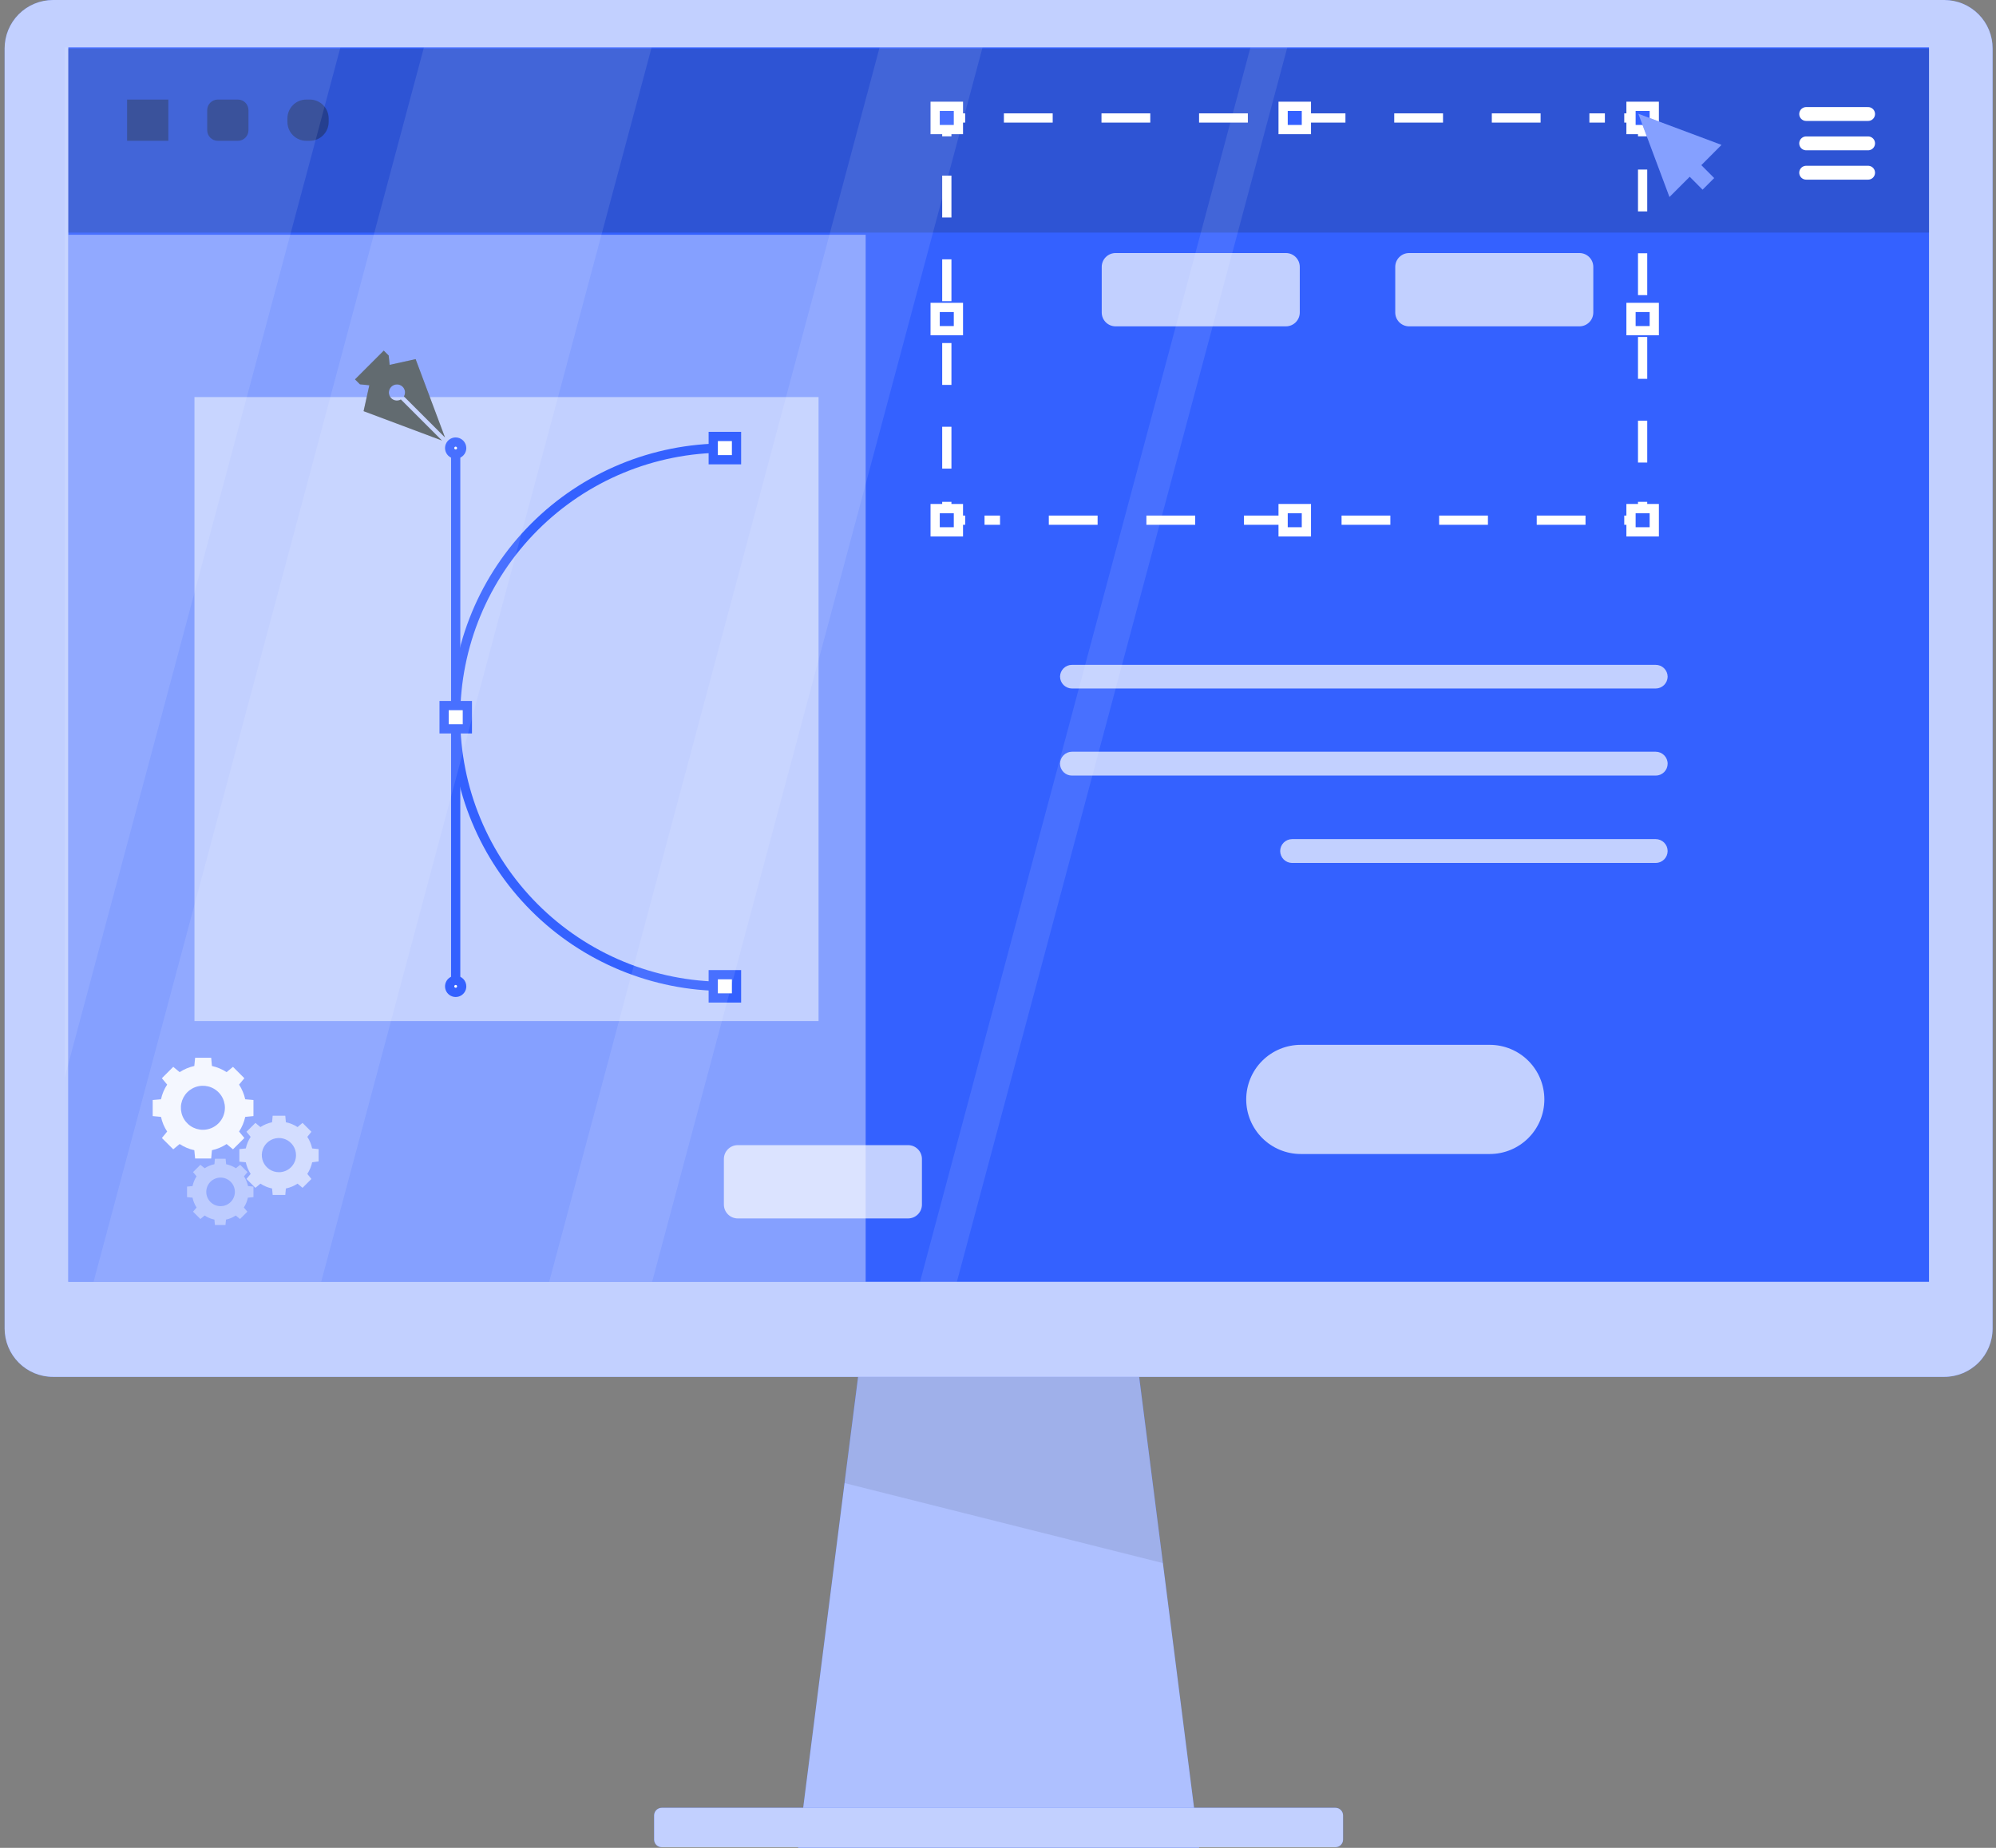 <svg width="216" height="200" viewBox="0 0 216 200" fill="none" xmlns="http://www.w3.org/2000/svg">
<rect x="0" y="0" width="216" height="200" fill="#808080" stroke="none"/>
<g id="freepik--Device--inject-18">
<path id="Vector" d="M129.77 200H86.365L93.71 142.293H122.425L129.77 200Z" fill="#3461FF"/>
<path id="Vector_2" opacity="0.6" d="M129.77 200H86.365L91.392 160.518L93.718 142.293H122.417L125.847 169.181L129.77 200Z" fill="white"/>
<path id="Vector_3" opacity="0.1" d="M125.848 169.181L91.393 160.518L93.719 142.293H122.418L125.848 169.181Z" fill="#18222B"/>
<path id="Vector_4" d="M210.402 2.80967e-10H5.733C5.045 -7.91701e-07 4.364 0.136 3.729 0.399C3.093 0.663 2.516 1.049 2.03 1.536C1.544 2.022 1.159 2.6 0.896 3.236C0.634 3.872 0.499 4.553 0.5 5.241V143.794C0.5 145.182 1.051 146.513 2.033 147.495C3.014 148.476 4.345 149.027 5.733 149.027H210.402C211.79 149.027 213.121 148.476 214.103 147.495C215.084 146.513 215.635 145.182 215.635 143.794V5.257C215.639 4.568 215.505 3.885 215.244 3.247C214.982 2.609 214.597 2.03 214.111 1.541C213.625 1.053 213.047 0.665 212.41 0.401C211.774 0.136 211.092 -7.14148e-06 210.402 2.80967e-10Z" fill="#3461FF"/>
<path id="Vector_5" opacity="0.7" d="M210.402 2.80967e-10H5.733C5.045 -7.91701e-07 4.364 0.136 3.729 0.399C3.093 0.663 2.516 1.049 2.03 1.536C1.544 2.022 1.159 2.6 0.896 3.236C0.634 3.872 0.499 4.553 0.5 5.241V143.794C0.5 145.182 1.051 146.513 2.033 147.495C3.014 148.476 4.345 149.027 5.733 149.027H210.402C211.79 149.027 213.121 148.476 214.103 147.495C215.084 146.513 215.635 145.182 215.635 143.794V5.257C215.639 4.568 215.505 3.885 215.244 3.247C214.982 2.609 214.597 2.03 214.111 1.541C213.625 1.053 213.047 0.665 212.41 0.401C211.774 0.136 211.092 -7.14148e-06 210.402 2.80967e-10Z" fill="white"/>
<path id="Vector_6" d="M208.75 5.13H7.393V138.736H208.75V5.13Z" fill="#3461FF"/>
<path id="Vector_7" d="M144.517 195.664H71.611C71.155 195.664 70.785 196.034 70.785 196.49V199.103C70.785 199.559 71.155 199.929 71.611 199.929H144.517C144.973 199.929 145.342 199.559 145.342 199.103V196.49C145.342 196.034 144.973 195.664 144.517 195.664Z" fill="#3461FF"/>
<path id="Vector_8" opacity="0.7" d="M144.517 195.664H71.611C71.155 195.664 70.785 196.034 70.785 196.49V199.103C70.785 199.559 71.155 199.929 71.611 199.929H144.517C144.973 199.929 145.342 199.559 145.342 199.103V196.49C145.342 196.034 144.973 195.664 144.517 195.664Z" fill="white"/>
<path id="Vector_9" opacity="0.2" d="M208.75 5.257H7.393V25.173H208.75V5.257Z" fill="#18222B"/>
<path id="Vector_10" opacity="0.4" d="M93.679 25.411H7.393V138.736H93.679V25.411Z" fill="white"/>
<path id="Vector_11" d="M177.757 54.316V56.301H175.771" stroke="white" stroke-miterlimit="10"/>
<path id="Vector_12" d="M171.579 56.301H106.543" stroke="white" stroke-miterlimit="10" stroke-dasharray="5.28 5.28"/>
<path id="Vector_13" d="M104.446 56.301H102.461V54.316" stroke="white" stroke-miterlimit="10"/>
<path id="Vector_14" d="M102.461 50.719V16.549" stroke="white" stroke-miterlimit="10" stroke-dasharray="4.53 4.53"/>
<path id="Vector_15" d="M102.461 14.754V12.769H104.446" stroke="white" stroke-miterlimit="10"/>
<path id="Vector_16" d="M108.639 12.769H173.675" stroke="white" stroke-miterlimit="10" stroke-dasharray="5.28 5.28"/>
<path id="Vector_17" d="M175.771 12.769H177.757V14.754" stroke="white" stroke-miterlimit="10"/>
<path id="Vector_18" d="M177.758 18.352V52.521" stroke="white" stroke-miterlimit="10" stroke-dasharray="4.53 4.53"/>
<path id="Vector_19" d="M179.019 11.506H176.502V14.024H179.019V11.506Z" fill="#3461FF" stroke="white" stroke-miterlimit="10"/>
<path id="Vector_20" d="M179.019 55.046H176.502V57.564H179.019V55.046Z" fill="#3461FF" stroke="white" stroke-miterlimit="10"/>
<path id="Vector_21" d="M103.716 11.506H101.199V14.024H103.716V11.506Z" fill="#3461FF" stroke="white" stroke-miterlimit="10"/>
<path id="Vector_22" d="M103.716 55.047H101.199V57.564H103.716V55.047Z" fill="#3461FF" stroke="white" stroke-miterlimit="10"/>
<path id="Vector_23" d="M141.373 11.506H138.855V14.024H141.373V11.506Z" fill="#3461FF" stroke="white" stroke-miterlimit="10"/>
<path id="Vector_24" d="M141.373 55.046H138.855V57.564H141.373V55.046Z" fill="#3461FF" stroke="white" stroke-miterlimit="10"/>
<path id="Vector_25" d="M179.019 33.273H176.502V35.79H179.019V33.273Z" fill="#3461FF" stroke="white" stroke-miterlimit="10"/>
<path id="Vector_26" d="M103.716 33.273H101.199V35.79H103.716V33.273Z" fill="#3461FF" stroke="white" stroke-miterlimit="10"/>
<path id="Vector_27" opacity="0.7" d="M170.92 27.388H152.489C151.66 27.388 150.988 28.06 150.988 28.889V33.82C150.988 34.649 151.66 35.321 152.489 35.321H170.92C171.749 35.321 172.421 34.649 172.421 33.82V28.889C172.421 28.06 171.749 27.388 170.92 27.388Z" fill="white"/>
<path id="Vector_28" opacity="0.7" d="M139.156 27.388H120.725C119.897 27.388 119.225 28.06 119.225 28.889V33.82C119.225 34.649 119.897 35.321 120.725 35.321H139.156C139.985 35.321 140.657 34.649 140.657 33.82V28.889C140.657 28.06 139.985 27.388 139.156 27.388Z" fill="white"/>
<path id="Vector_29" opacity="0.7" d="M98.268 123.942H79.837C79.008 123.942 78.336 124.614 78.336 125.443V130.374C78.336 131.203 79.008 131.875 79.837 131.875H98.268C99.097 131.875 99.769 131.203 99.769 130.374V125.443C99.769 124.614 99.097 123.942 98.268 123.942Z" fill="white"/>
<path id="Vector_30" d="M195.457 12.34H202.159" stroke="white" stroke-width="1.5" stroke-linecap="round" stroke-linejoin="round"/>
<path id="Vector_31" d="M195.457 15.517H202.159" stroke="white" stroke-width="1.5" stroke-linecap="round" stroke-linejoin="round"/>
<path id="Vector_32" d="M195.457 18.693H202.159" stroke="white" stroke-width="1.5" stroke-linecap="round" stroke-linejoin="round"/>
<path id="Vector_33" opacity="0.5" d="M88.581 42.976H21.043V110.514H88.581V42.976Z" fill="white"/>
<path id="Vector_34" d="M49.312 48.495V106.758" stroke="#3461FF" stroke-miterlimit="10"/>
<path id="Vector_35" d="M78.44 106.758C70.713 106.758 63.302 103.688 57.838 98.224C52.374 92.76 49.305 85.35 49.305 77.623C49.305 69.897 52.374 62.489 57.836 57.026C63.298 51.564 70.707 48.495 78.432 48.495" stroke="#3461FF" stroke-miterlimit="10"/>
<path id="Vector_36" d="M79.703 47.24H77.185V49.758H79.703V47.24Z" fill="white" stroke="#3461FF" stroke-miterlimit="10"/>
<path id="Vector_37" d="M79.703 105.495H77.185V108.012H79.703V105.495Z" fill="white" stroke="#3461FF" stroke-miterlimit="10"/>
<path id="Vector_38" d="M50.576 76.368H48.059V78.885H50.576V76.368Z" fill="white" stroke="#3461FF" stroke-miterlimit="10"/>
<path id="Vector_39" d="M49.962 48.495C49.962 48.624 49.924 48.75 49.853 48.857C49.781 48.964 49.679 49.047 49.56 49.097C49.441 49.146 49.311 49.159 49.184 49.134C49.058 49.109 48.942 49.047 48.851 48.956C48.76 48.864 48.698 48.748 48.673 48.622C48.648 48.496 48.66 48.365 48.71 48.246C48.759 48.127 48.843 48.025 48.95 47.954C49.057 47.882 49.182 47.844 49.311 47.844C49.483 47.846 49.648 47.915 49.77 48.037C49.891 48.159 49.96 48.323 49.962 48.495Z" fill="white" stroke="#3461FF" stroke-miterlimit="10"/>
<path id="Vector_40" d="M49.962 106.758C49.962 106.886 49.925 107.012 49.853 107.119C49.782 107.225 49.681 107.309 49.562 107.358C49.444 107.408 49.313 107.421 49.187 107.397C49.061 107.372 48.945 107.311 48.854 107.221C48.762 107.131 48.7 107.015 48.674 106.889C48.648 106.764 48.659 106.633 48.708 106.514C48.755 106.395 48.838 106.293 48.944 106.22C49.05 106.148 49.175 106.108 49.303 106.106C49.389 106.105 49.475 106.122 49.555 106.154C49.635 106.186 49.708 106.234 49.769 106.294C49.83 106.355 49.879 106.427 49.912 106.507C49.945 106.586 49.962 106.671 49.962 106.758Z" fill="white" stroke="#3461FF" stroke-miterlimit="10"/>
<path id="Vector_41" opacity="0.7" d="M161.217 124.903H140.769C139.202 124.903 137.7 124.28 136.592 123.172C135.484 122.064 134.861 120.562 134.861 118.995C134.861 117.428 135.484 115.925 136.592 114.817C137.7 113.709 139.202 113.087 140.769 113.087H161.217C162.784 113.087 164.287 113.709 165.395 114.817C166.503 115.925 167.125 117.428 167.125 118.995C167.125 120.562 166.503 122.064 165.395 123.172C164.287 124.28 162.784 124.903 161.217 124.903Z" fill="white"/>
<path id="Vector_42" opacity="0.7" d="M179.179 74.518H116.009C115.666 74.518 115.337 74.381 115.094 74.139C114.851 73.896 114.715 73.567 114.715 73.223C114.721 72.885 114.86 72.563 115.103 72.326C115.345 72.09 115.671 71.959 116.009 71.961H179.171C179.341 71.96 179.509 71.992 179.666 72.056C179.823 72.121 179.966 72.215 180.086 72.335C180.206 72.454 180.302 72.596 180.367 72.753C180.432 72.91 180.466 73.078 180.466 73.247C180.459 73.585 180.321 73.907 180.081 74.144C179.841 74.382 179.517 74.516 179.179 74.518Z" fill="white"/>
<path id="Vector_43" opacity="0.7" d="M179.179 83.943H116.009C115.84 83.944 115.671 83.912 115.514 83.848C115.357 83.784 115.215 83.689 115.094 83.569C114.974 83.45 114.879 83.308 114.814 83.151C114.748 82.995 114.715 82.826 114.715 82.657C114.715 82.314 114.851 81.984 115.094 81.742C115.337 81.499 115.666 81.362 116.009 81.362H179.171C179.515 81.362 179.844 81.499 180.087 81.742C180.329 81.984 180.466 82.314 180.466 82.657C180.466 82.998 180.33 83.325 180.089 83.567C179.848 83.808 179.52 83.943 179.179 83.943Z" fill="white"/>
<path id="Vector_44" opacity="0.7" d="M179.179 93.401H139.831C139.49 93.401 139.162 93.266 138.919 93.025C138.677 92.784 138.539 92.457 138.537 92.115C138.537 91.771 138.673 91.442 138.916 91.199C139.159 90.957 139.488 90.82 139.831 90.82H179.171C179.514 90.82 179.843 90.957 180.086 91.199C180.329 91.442 180.465 91.771 180.465 92.115C180.463 92.455 180.327 92.781 180.086 93.022C179.845 93.263 179.519 93.399 179.179 93.401Z" fill="white"/>
<path id="Vector_45" opacity="0.4" d="M18.217 10.776H13.754V15.239H18.217V10.776Z" fill="#18222B"/>
<path id="Vector_46" opacity="0.4" d="M25.743 10.776H23.567C22.936 10.776 22.424 11.288 22.424 11.919V14.095C22.424 14.727 22.936 15.239 23.567 15.239H25.743C26.375 15.239 26.887 14.727 26.887 14.095V11.919C26.887 11.288 26.375 10.776 25.743 10.776Z" fill="#18222B"/>
<path id="Vector_47" opacity="0.4" d="M33.526 10.776H33.144C32.017 10.776 31.104 11.69 31.104 12.817V13.198C31.104 14.325 32.017 15.239 33.144 15.239H33.526C34.653 15.239 35.566 14.325 35.566 13.198V12.817C35.566 11.69 34.653 10.776 33.526 10.776Z" fill="#18222B"/>
<path id="Vector_48" opacity="0.9" d="M27.428 120.797V119.058L26.539 118.979C26.412 118.414 26.186 117.876 25.872 117.391L26.444 116.7L25.213 115.469L24.522 116.041C24.036 115.726 23.498 115.501 22.934 115.374L22.854 114.484H21.115L21.028 115.374C20.463 115.501 19.926 115.727 19.44 116.041L18.749 115.469L17.518 116.7L18.09 117.391C17.769 117.873 17.543 118.412 17.423 118.979L16.525 119.058V120.797L17.423 120.885C17.543 121.451 17.77 121.99 18.09 122.473L17.518 123.171L18.749 124.394L19.44 123.823C19.922 124.143 20.461 124.369 21.028 124.49L21.115 125.387H22.854L22.934 124.49C23.5 124.37 24.039 124.143 24.522 123.823L25.213 124.394L26.444 123.171L25.872 122.473C26.189 121.988 26.415 121.45 26.539 120.885L27.428 120.797ZM21.957 122.282C21.486 122.282 21.025 122.142 20.634 121.881C20.242 121.619 19.936 121.247 19.756 120.811C19.576 120.376 19.529 119.897 19.62 119.435C19.712 118.973 19.939 118.548 20.273 118.215C20.606 117.882 21.03 117.655 21.492 117.563C21.954 117.471 22.433 117.519 22.869 117.699C23.304 117.879 23.676 118.185 23.938 118.576C24.2 118.968 24.339 119.429 24.339 119.9C24.339 120.532 24.088 121.138 23.642 121.584C23.195 122.031 22.589 122.282 21.957 122.282Z" fill="white"/>
<path id="Vector_49" opacity="0.6" d="M34.478 125.705V124.371L33.78 124.299C33.685 123.852 33.507 123.426 33.256 123.045L33.7 122.497L32.739 121.536L32.2 121.988C31.815 121.737 31.387 121.559 30.937 121.464L30.873 120.758H29.508L29.444 121.464C28.994 121.559 28.566 121.737 28.181 121.988L27.641 121.536L26.673 122.497L27.125 123.045C26.874 123.426 26.696 123.852 26.601 124.299L25.902 124.371V125.729L26.601 125.8C26.696 126.247 26.874 126.673 27.125 127.055L26.673 127.603L27.641 128.563L28.181 128.111C28.566 128.362 28.994 128.54 29.444 128.635L29.508 129.334H30.873L30.937 128.635C31.387 128.54 31.815 128.362 32.2 128.111L32.739 128.563L33.7 127.603L33.256 127.055C33.507 126.673 33.685 126.247 33.78 125.8L34.478 125.705ZM30.19 126.872C29.824 126.874 29.466 126.766 29.16 126.564C28.855 126.362 28.617 126.073 28.475 125.735C28.334 125.397 28.296 125.025 28.367 124.666C28.437 124.306 28.613 123.976 28.871 123.716C29.13 123.457 29.459 123.28 29.819 123.208C30.178 123.136 30.55 123.172 30.889 123.312C31.227 123.451 31.517 123.689 31.72 123.993C31.924 124.298 32.033 124.656 32.033 125.022C32.034 125.264 31.987 125.505 31.895 125.729C31.803 125.954 31.667 126.158 31.496 126.33C31.325 126.502 31.121 126.638 30.897 126.731C30.673 126.824 30.433 126.872 30.19 126.872Z" fill="white"/>
<path id="Vector_50" opacity="0.4" d="M27.427 129.572V128.429L26.839 128.373C26.76 127.997 26.612 127.639 26.402 127.317L26.784 126.864L25.989 126.07L25.529 126.443C25.207 126.233 24.849 126.085 24.473 126.007L24.417 125.419H23.258L23.202 126.007C22.826 126.085 22.468 126.233 22.146 126.443L21.686 126.07L20.891 126.864L21.273 127.317C21.063 127.639 20.915 127.997 20.836 128.373L20.24 128.429V129.572L20.836 129.628C20.913 130.007 21.061 130.368 21.273 130.692L20.891 131.144L21.686 131.938L22.146 131.557C22.466 131.773 22.825 131.924 23.202 132.002L23.258 132.59H24.401L24.457 132.002C24.834 131.924 25.193 131.773 25.513 131.557L25.974 131.938L26.768 131.144L26.387 130.692C26.598 130.368 26.746 130.007 26.823 129.628L27.427 129.572ZM23.829 130.549C23.525 130.541 23.23 130.444 22.98 130.269C22.731 130.094 22.539 129.849 22.427 129.566C22.316 129.282 22.291 128.972 22.355 128.675C22.42 128.377 22.57 128.105 22.788 127.892C23.006 127.679 23.282 127.536 23.581 127.479C23.881 127.423 24.19 127.456 24.471 127.574C24.751 127.692 24.991 127.891 25.159 128.144C25.328 128.398 25.418 128.696 25.418 129C25.418 129.207 25.377 129.412 25.296 129.602C25.216 129.793 25.098 129.965 24.95 130.11C24.802 130.254 24.627 130.367 24.434 130.443C24.242 130.518 24.036 130.554 23.829 130.549Z" fill="white"/>
<path id="Vector_51" d="M177.297 12.316L180.664 21.321L186.294 15.683L177.297 12.316Z" fill="#3461FF"/>
<path id="Vector_52" d="M182.719 16.48L181.461 17.738L184.252 20.529L185.509 19.271L182.719 16.48Z" fill="#3461FF"/>
<path id="Vector_53" opacity="0.4" d="M186.294 15.683L177.297 12.316L180.664 21.321L182.856 19.13L184.245 20.527L185.5 19.273L184.11 17.875L186.294 15.683Z" fill="white"/>
<path id="Vector_54" d="M39.347 44.501L47.82 47.677L43.381 43.238C43.217 43.333 43.026 43.371 42.838 43.346C42.65 43.322 42.475 43.237 42.341 43.103C42.176 42.939 42.084 42.716 42.084 42.484C42.084 42.252 42.176 42.029 42.341 41.865C42.505 41.7 42.728 41.608 42.96 41.608C43.193 41.608 43.415 41.7 43.58 41.865C43.713 41.999 43.798 42.174 43.823 42.362C43.847 42.55 43.809 42.741 43.715 42.905L48.154 47.344L44.977 38.871L42.166 39.49L42.063 38.482L41.531 37.95L38.418 41.062L38.95 41.595L39.967 41.698L39.347 44.501Z" fill="#263238"/>
<path id="Vector_55" opacity="0.2" d="M39.347 44.501L47.82 47.677L43.381 43.238C43.217 43.333 43.026 43.371 42.838 43.346C42.65 43.322 42.475 43.237 42.341 43.103C42.176 42.939 42.084 42.716 42.084 42.484C42.084 42.252 42.176 42.029 42.341 41.865C42.505 41.7 42.728 41.608 42.96 41.608C43.193 41.608 43.415 41.7 43.58 41.865C43.713 41.999 43.798 42.174 43.823 42.362C43.847 42.55 43.809 42.741 43.715 42.905L48.154 47.344L44.977 38.871L42.166 39.49L42.063 38.482L41.531 37.95L38.418 41.062L38.95 41.595L39.967 41.698L39.347 44.501Z" fill="white"/>
<g id="Group" opacity="0.1">
<path id="Vector_56" d="M36.838 5.13L6.996 116.636V5.13H36.838Z" fill="white"/>
<path id="Vector_57" d="M70.516 5.13L34.758 138.736H10.125L45.875 5.13H70.516Z" fill="white"/>
<path id="Vector_58" d="M106.329 5.13L70.571 138.736H59.43L95.188 5.13H106.329Z" fill="white"/>
<path id="Vector_59" d="M139.307 5.13L103.549 138.736H99.562L135.32 5.13H139.307Z" fill="white"/>
</g>
</g>
</svg>
